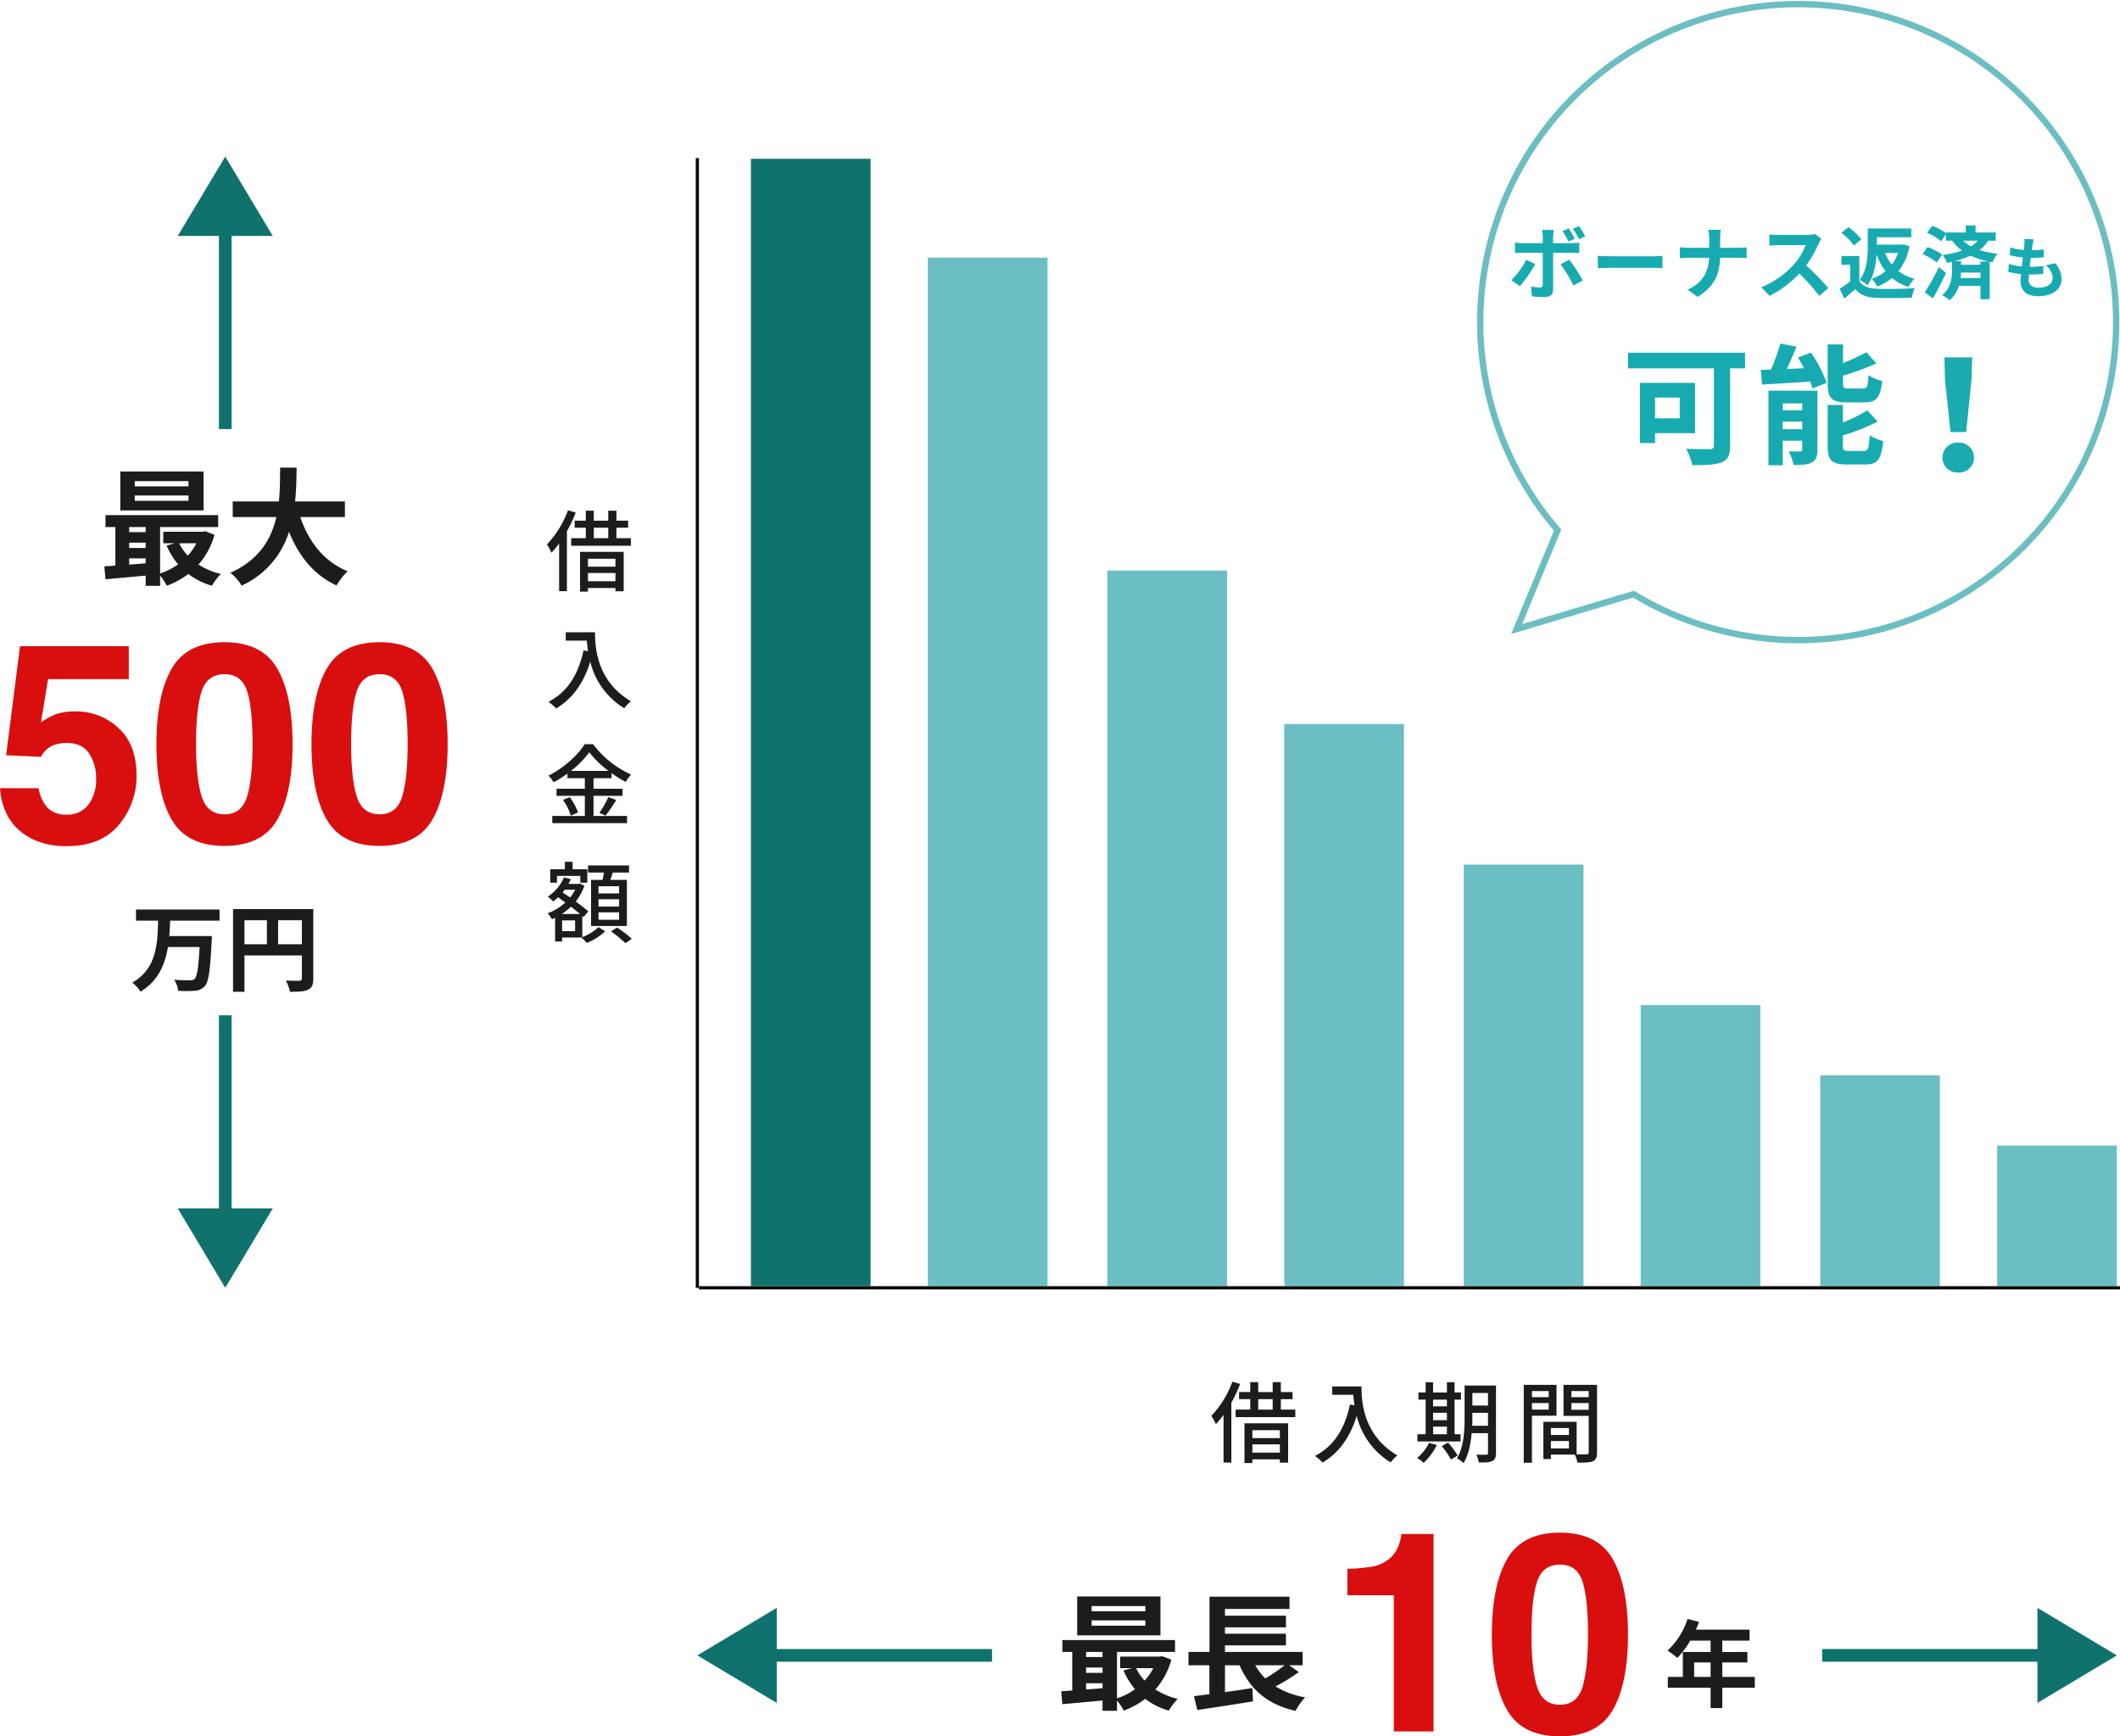 <svg xmlns="http://www.w3.org/2000/svg" width="669.092" height="547.955" viewBox="0 0 669.092 547.955">
    <g data-name="グループ 4309">
        <path data-name="パス 6694" d="M-58.889-16.672a11.818 11.818 0 0 0 2.789 6.166 7.911 7.911 0 0 0 6.016 2.17 8.118 8.118 0 0 0 6.939-3.2 13.116 13.116 0 0 0 2.385-8.057 14 14 0 0 0-2.23-8.057q-2.234-3.287-6.961-3.287a11.977 11.977 0 0 0-3.867.559 7.687 7.687 0 0 0-4.34 3.824l-11-.516 4.383-34.418h34.332v10.4h-25.48l-2.234 13.621a25.6 25.6 0 0 1 4.426-2.449 18.738 18.738 0 0 1 6.488-.988 19.489 19.489 0 0 1 13.492 5.2q5.758 5.2 5.758 15.125a23.728 23.728 0 0 1-5.544 15.423q-5.543 6.789-16.586 6.789-8.895 0-14.609-4.77t-6.359-13.535zm49.672-13.879q0 10.742 1.762 16.436t7.219 5.693q5.457 0 7.154-5.693t1.7-16.436q0-11.258-1.7-16.672t-7.154-5.414q-5.457 0-7.219 5.414t-1.762 16.672zm8.98-32.184q11.9 0 16.693 8.379t4.791 23.8q0 15.426-4.791 23.762T-.236 1.547q-11.9 0-16.693-8.336t-4.791-23.762q0-15.426 4.791-23.8t16.693-8.383zm39.962 32.184q0 10.742 1.762 16.436t7.219 5.693q5.457 0 7.154-5.693t1.7-16.436q0-11.258-1.7-16.672t-7.154-5.414q-5.457 0-7.219 5.414t-1.762 16.672zm8.98-32.184q11.9 0 16.693 8.379t4.791 23.8q0 15.426-4.791 23.762T48.705 1.547q-11.9 0-16.693-8.336t-4.791-23.762q0-15.426 4.791-23.8t16.693-8.383z" transform="translate(71.092 265.408)" style="fill:#d90f0f"/>
        <path data-name="パス 6693" d="M-11.6-27.92h-16.96v-1.64h16.96zm0 4.56h-16.96v-1.68h16.96zm4.76-9.24h-26.28v12.28h26.28zM-9.12-9.96a16.748 16.748 0 0 1-2.72 3.92 15.486 15.486 0 0 1-2.68-3.92zm-21.2 4.76h5.2v1.56c-1.76.16-3.52.28-5.2.4zm0-4.96h5.2v1.68h-5.2zm5.2-4.92v1.6h-5.2v-1.6zm18.8 1.32-.8.16h-12.44v3.64h3.68l-2.64.72a24.5 24.5 0 0 0 3.64 5.92 20.536 20.536 0 0 1-5.68 2.88v-14.64h18.32v-3.76H-37.8v3.76h3.12v12.16c-1.24.12-2.44.16-3.48.24l.36 4.08c3.52-.32 8.08-.72 12.68-1.16v3.24h4.56V.24a17.682 17.682 0 0 1 2.12 3.2 26.062 26.062 0 0 0 6.8-3.72A22.41 22.41 0 0 0-4.2 3.44 19.7 19.7 0 0 1-1.4-.28a22.362 22.362 0 0 1-7.04-2.96 23.846 23.846 0 0 0 5.04-9.4zm44.08-4.48v-4.92H22.04c.4-3.72.44-7.4.48-10.68h-5.2c-.04 3.28 0 6.92-.4 10.68H2.36v4.92h13.76C14.56-11.36 10.76-4.72 1.6-.64A14.093 14.093 0 0 1 5.16 3.4a27.532 27.532 0 0 0 14.96-17c3.12 7.72 7.76 13.56 15 16.96a19.143 19.143 0 0 1 3.52-4.48c-7.48-3.04-12.32-9.32-14.96-17.12z" transform="translate(71.092 181.408)" style="fill:#1c1c1c"/>
        <path data-name="パス 6692" d="M-1.8-19.86v-3.51h-26.37v3.51h6.99c-.21 7.23-.45 15.21-8.16 19.53a10.676 10.676 0 0 1 2.58 2.88c5.58-3.36 7.74-8.55 8.67-14.1h9.99c-.33 6.42-.81 9.36-1.59 10.11a1.93 1.93 0 0 1-1.41.39c-.9 0-2.94 0-5.01-.18a8.575 8.575 0 0 1 1.26 3.51 36.673 36.673 0 0 0 5.22-.03A4.349 4.349 0 0 0-6.42.75C-5.25-.57-4.74-4.2-4.29-13.41c.06-.45.09-1.59.09-1.59h-13.47c.15-1.62.21-3.27.27-4.86zm18.48 7.44v-7.56h7.5v7.56zM6.06-19.98h7.08v7.56H6.06zm21.72-3.54H2.46v26.1h3.6V-8.88h18.12v7.26c0 .51-.21.69-.78.72-.6 0-2.55.03-4.26-.09a14.582 14.582 0 0 1 1.29 3.57c2.67 0 4.47-.06 5.67-.66 1.26-.57 1.68-1.56 1.68-3.51z" transform="translate(71.092 310.408)" style="fill:#1c1c1c"/>
    </g>
    <g data-name="グループ 1548">
        <path data-name="線 268" transform="rotate(90 7.842 63.25)" style="stroke:#10726d;stroke-width:4px;fill:none" d="M80 0H0"/>
        <path data-name="多角形 133" d="m15 0 15 25.054H0z" transform="translate(56.092 49.408)" style="fill:#10726d"/>
    </g>
    <g data-name="グループ 4721">
        <path data-name="線 268" transform="translate(226.092 522.408)" style="stroke:#10726d;stroke-width:4px;fill:none" d="M87 0H0"/>
        <path data-name="多角形 133" d="m15 0 15 25.054H0z" transform="rotate(-90 378.75 158.658)" style="fill:#10726d"/>
    </g>
    <g data-name="グループ 4722">
        <path data-name="線 268" transform="rotate(180 327.546 261.204)" style="stroke:#10726d;stroke-width:4px;fill:none" d="M80 0H0"/>
        <path data-name="多角形 133" d="m15 0 15 25.054H0z" transform="rotate(90 80.342 587.75)" style="fill:#10726d"/>
    </g>
    <g data-name="グループ 4720">
        <path data-name="線 268" transform="rotate(-90 235.75 164.658)" style="stroke:#10726d;stroke-width:4px;fill:none" d="M80 0H0"/>
        <path data-name="多角形 133" d="m15 0 15 25.054H0z" transform="rotate(-180 43.046 203.204)" style="fill:#10726d"/>
    </g>
    <g data-name="グループ 4719">
        <path data-name="パス 6697" d="M-42.84-42.969V-51.3a54.281 54.281 0 0 0 8.121-.773 11.454 11.454 0 0 0 6.019-3.271 10.752 10.752 0 0 0 2.4-4.468 10.258 10.258 0 0 0 .473-2.492h10.184V0h-12.544v-42.969zm58.094 12.418q0 10.742 1.762 16.436t7.219 5.693q5.457 0 7.154-5.693t1.7-16.436q0-11.258-1.7-16.672t-7.154-5.414q-5.457 0-7.219 5.414t-1.762 16.672zm8.98-32.184q11.9 0 16.693 8.379t4.791 23.8q0 15.426-4.791 23.762T24.234 1.547q-11.9 0-16.693-8.336T2.75-30.551q0-15.426 4.791-23.8t16.693-8.383z" transform="translate(468.092 546.408)" style="fill:#d90f0f"/>
        <path data-name="パス 6696" d="M-11.6-27.92h-16.96v-1.64h16.96zm0 4.56h-16.96v-1.68h16.96zm4.76-9.24h-26.28v12.28h26.28zM-9.12-9.96a16.748 16.748 0 0 1-2.72 3.92 15.486 15.486 0 0 1-2.68-3.92zm-21.2 4.76h5.2v1.56c-1.76.16-3.52.28-5.2.4zm0-4.96h5.2v1.68h-5.2zm5.2-4.92v1.6h-5.2v-1.6zm18.8 1.32-.8.16h-12.44v3.64h3.68l-2.64.72a24.5 24.5 0 0 0 3.64 5.92 20.536 20.536 0 0 1-5.68 2.88v-14.64h18.32v-3.76H-37.8v3.76h3.12v12.16c-1.24.12-2.44.16-3.48.24l.36 4.08c3.52-.32 8.08-.72 12.68-1.16v3.24h4.56V.24a17.682 17.682 0 0 1 2.12 3.2 26.062 26.062 0 0 0 6.8-3.72A22.41 22.41 0 0 0-4.2 3.44 19.7 19.7 0 0 1-1.4-.28a22.362 22.362 0 0 1-7.04-2.96 23.846 23.846 0 0 0 5.04-9.4zm38.68 2.88a56.34 56.34 0 0 1-6.12 4.16 19.032 19.032 0 0 1-3.16-4.16zm1.4 0h4.28v-4.2H13.52v-2.08h19.24v-3.68H13.52v-2h19.24v-3.68H13.52v-2.12h20.36v-3.88H8.64v17.44H2v4.2h6.6v9.16c-1.8.2-3.44.44-4.88.6L4.8 3.24C9.64 2.52 16.24 1.52 22.36.52l-.2-4.2c-2.88.44-5.84.88-8.64 1.28v-8.48h4.6c3.32 7.56 8.64 12.32 17.68 14.4a21.133 21.133 0 0 1 3-4.28 26.456 26.456 0 0 1-9.32-3.44 67.351 67.351 0 0 0 7.36-4.52z" transform="translate(373.092 536.408)" style="fill:#1c1c1c"/>
        <path data-name="パス 6695" d="M-5.4-7.2v-4.56h5.19v4.56zm19.14 0H3.48v-4.56h7.92v-3.3H3.48v-3.6h8.61v-3.45H-4.86a19.153 19.153 0 0 0 .99-2.46l-3.63-.93a23.135 23.135 0 0 1-6.3 9.99 27.61 27.61 0 0 1 3.09 2.31 26.961 26.961 0 0 0 4.08-5.46h6.42v3.6h-8.76v7.86h-4.74v3.42h13.5v6.42h3.69v-6.42h10.26z" transform="translate(540.092 536.408)" style="fill:#1c1c1c"/>
    </g>
    <path data-name="パス 6691" d="M-55.132-23.38a31.121 31.121 0 0 1-6.636 10.78 20.26 20.26 0 0 1 1.428 2.632 32.5 32.5 0 0 0 2.408-2.912V2.156h2.464v-18.9a45.194 45.194 0 0 0 2.768-5.908zm14.98 15.316v2.492h-8.68v-2.492zm-8.68 7.084v-2.6h8.68v2.6zm-2.492 3.28h2.492V1.148h8.68v1.036h2.6v-12.432h-13.772zm4.34-20.16h4.564v3.3h-4.564zm7.14 3.3v-3.3h3.7v-2.24h-3.7v-3.14h-2.576v3.14h-4.564v-3.14H-49.5v3.14h-3.528v2.24h3.528v3.3h-4.62v2.38h18.84v-2.38zm16.212-7.308v2.632h6.664A30.939 30.939 0 0 0-16.6-15.9l-1.428-.252c-1.628 7.584-5.016 13.1-11.036 16.208a19.915 19.915 0 0 1 2.408 2.1c5.18-3.108 8.68-8.008 10.756-14.756A23.757 23.757 0 0 0-5.18 2.1a13.156 13.156 0 0 1 2.1-2.212c-10.668-6.3-11.312-16.688-11.312-21.756zM8.2-9.184h4.368v2.408H8.2zm4.372-8.516v2.1H8.2v-2.1zM8.2-13.552h4.368v2.324H8.2zm8.68 6.776h-1.9V-17.7H17v-2.268h-2.02v-3.22h-2.408v3.22H8.2v-3.22H5.852v3.22H3.584v2.268h2.268v10.92h-2.6v2.268h13.632zM6.916-4.06A13.828 13.828 0 0 1 3.164.7a13.276 13.276 0 0 1 2.072 1.54A19.58 19.58 0 0 0 9.38-3.388zm4.032 1.008A28.973 28.973 0 0 1 13.86 1.2l2.1-1.26a26.734 26.734 0 0 0-3.024-4.088zm9.6-6.412c.056-.9.056-1.792.056-2.6v-1.484h4.928v4.088zM25.536-19.8v3.948h-4.928V-19.8zm2.52-2.352h-9.912v10.08c0 4-.2 9.24-2.408 12.908a8.262 8.262 0 0 1 2.072 1.484c1.6-2.548 2.268-6.1 2.576-9.436h5.152V-.9c0 .448-.168.56-.588.588-.364 0-1.764.028-3.08-.028a8.933 8.933 0 0 1 .756 2.464c2.072.028 3.416-.028 4.256-.476.868-.388 1.176-1.148 1.176-2.516zm16.632 1.736v1.932H39.4v-1.932zM39.4-14.56v-2.072h5.292v2.072zm7.756 1.932v-9.744H36.82V2.212h2.58v-14.84zm4.7-1.876v-2.128h5.46v2.132zm5.46-5.908v1.932h-5.46v-1.932zM45.388-2.324v-2.324h5.684v2.324zm5.684-6.412v2.184h-5.684v-2.184zm8.876-13.636H49.364v9.8h7.952v11.508c0 .476-.14.616-.644.644-.448 0-1.792.028-3.164-.028V-10.7h-10.5V1.036h2.38v-1.4h7.56a11.663 11.663 0 0 1 .812 2.548c2.352 0 3.892-.028 4.872-.448 1.008-.448 1.316-1.288 1.316-2.772z" transform="translate(444.092 459.408)" style="fill:#1c1c1c"/>
    <path data-name="長方形 1407" transform="translate(292.831 81.316)" style="fill:#69bdc1;opacity:.983" d="M0 0h37.772v324.55H0z"/>
    <path data-name="長方形 1414" transform="translate(236.993 50.113)" style="fill:#10726d" d="M0 0h37.772v355.753H0z"/>
    <path data-name="長方形 1408" transform="translate(349.489 180.052)" style="fill:#69bdc1;opacity:.983" d="M0 0h37.772v225.814H0z"/>
    <path data-name="長方形 1409" transform="translate(405.327 228.5)" style="fill:#69bdc1;opacity:.983" d="M0 0h37.772v177.366H0z"/>
    <path data-name="長方形 1410" transform="translate(461.986 272.842)" style="fill:#69bdc1;opacity:.983" d="M0 0h37.772v133.025H0z"/>
    <path data-name="長方形 1411" transform="translate(517.823 317.183)" style="fill:#69bdc1;opacity:.983" d="M0 0h37.772v88.683H0z"/>
    <path data-name="長方形 1412" transform="translate(574.482 339.353)" style="fill:#69bdc1;opacity:.983" d="M0 0h37.772v66.512H0z"/>
    <path data-name="長方形 1413" transform="translate(630.32 361.523)" style="fill:#69bdc1;opacity:.983" d="M0 0h37.772v44.342H0z"/>
    <path data-name="線 414" transform="translate(220.092 49.908)" style="stroke:#000;fill:none" d="M0 0v356.5"/>
    <path data-name="パス 6690" d="M-6.832-23.38a31.121 31.121 0 0 1-6.636 10.78 20.26 20.26 0 0 1 1.428 2.632 32.5 32.5 0 0 0 2.408-2.912V2.156h2.464v-18.9A45.194 45.194 0 0 0-4.4-22.652zM8.148-8.064v2.492h-8.68v-2.492zM-.532-.98v-2.6h8.68v2.6zM-3.024 2.3h2.492V1.148h8.68v1.036h2.6v-12.432H-3.024zm4.34-20.16H5.88v3.3H1.316zm7.14 3.3v-3.3h3.7v-2.24h-3.7v-3.14H5.88v3.14H1.316v-3.14H-1.2v3.14h-3.532v2.24H-1.2v3.3h-4.62v2.38h18.84v-2.38zM-7.532 15.132v2.632h6.664A30.939 30.939 0 0 0-.5 21.1l-1.428-.252c-1.624 7.588-5.012 13.1-11.032 16.212a19.915 19.915 0 0 1 2.408 2.1C-5.376 36.048-1.876 31.148.2 24.4a23.757 23.757 0 0 0 10.72 14.7 13.156 13.156 0 0 1 2.1-2.212C2.352 30.588 1.708 20.2 1.708 15.132zm1.624 43.748A29.992 29.992 0 0 0-.112 53a31.321 31.321 0 0 0 6.076 5.88zm7.14 7.868h9.128v-2.24H1.232v-3.332h5.684v-1.6a35.352 35.352 0 0 0 4.48 2.772 14.822 14.822 0 0 1 1.68-2.324 30.827 30.827 0 0 1-11.984-9.572h-2.66c-2.1 3.444-6.664 7.56-11.424 9.912a10.09 10.09 0 0 1 1.624 2.1A39.367 39.367 0 0 0-7 59.72v1.456h5.488v3.332h-8.932v2.24h8.932V73.1h-10.276v2.268h23.6V73.1H1.232zm-9.632 1.26a18.238 18.238 0 0 1 2.464 4.984l2.268-1.008a18.227 18.227 0 0 0-2.6-4.816zm13.412 4.984A49.688 49.688 0 0 0 8.4 68.064l-2.492-.924a30.979 30.979 0 0 1-2.828 4.984zM9.3 97.532H2.8v-2.268h6.5zm0 4.144H2.8v-2.3h6.5zm0 4.172H2.8v-2.324h6.5zM.448 93.276v14.532H11.76V93.276H6.524c.252-.728.532-1.54.784-2.324h5.124v-2.24H-.5v2.24h5.04c-.14.756-.308 1.6-.476 2.324zm-10.748-1.26h7.36v2.128h2.212v-4.228h-4.648v-2.352h-2.436v2.352h-4.62v4.228h2.132zm5.712 17.416H-8.68v-3.388h4.088zm-4.2-5.4a17.607 17.607 0 0 0 2.884-2.3c1.064.812 2.072 1.6 2.884 2.3zm4.228-7.672a12.788 12.788 0 0 1-1.6 2.464c-.812-.56-1.624-1.092-2.38-1.6.224-.28.448-.56.672-.868zm2.24 8.288.392.364 1.512-1.792c-.952-.868-2.408-1.988-3.976-3.136a16.526 16.526 0 0 0 2.74-4.984l-1.484-.672-.392.112h-3.164a14.779 14.779 0 0 0 .756-1.484l-2.156-.56a13.965 13.965 0 0 1-5.1 6.048 12.761 12.761 0 0 1 1.68 1.54 16.684 16.684 0 0 0 1.54-1.316c.728.5 1.512 1.064 2.3 1.652a17.13 17.13 0 0 1-5.572 3.388 9.6 9.6 0 0 1 1.344 1.872c.336-.14.672-.308 1.008-.448v7.476h2.212v-1.26h6.08a24.557 24.557 0 0 1 1.708 1.708 18.878 18.878 0 0 0 5.824-3.668l-2.156-1.316a14.967 14.967 0 0 1-5.1 3.164zm9.072 4.872a37.156 37.156 0 0 1 4.536 3.724l2.016-1.372a33.02 33.02 0 0 0-4.648-3.556z" transform="translate(186.092 184.408)" style="fill:#1c1c1c"/>
    <path data-name="線 415" transform="translate(220.592 406.408)" style="stroke:#000;fill:none" d="M448.5 0H0"/>
    <path data-name="合体 16" d="m48.464 186.5-7.813 2.334-29.082 8.686 12.939-31.249A100.352 100.352 0 1 1 48.464 186.5z" transform="translate(467.092 1)" style="stroke:#6bbec1;stroke-width:2px;fill:none"/>
    <path data-name="パス 6689" d="M-64.175-17.7a28.408 28.408 0 0 0-1.95-3.225l-1.975.8a24.339 24.339 0 0 1 1.95 3.3zm-3.3.75a31.588 31.588 0 0 0-1.9-3.275l-1.975.825a27.183 27.183 0 0 1 1.875 3.3zM-82.8-10.3a26.051 26.051 0 0 1-4.7 6.45L-84.8-2a39.238 39.238 0 0 0 4.825-6.975zm14.325-2.225c.675 0 1.65.025 2.425.075v-3.275a19.482 19.482 0 0 1-2.45.175h-5.825v-2a20.265 20.265 0 0 1 .225-2.175h-3.7a12.95 12.95 0 0 1 .225 2.175v2h-6.35a19.421 19.421 0 0 1-2.425-.2v3.325c.7-.075 1.675-.1 2.425-.1h6.35v.025c0 1.175 0 9.1-.025 10.025-.025.65-.275.9-.925.9a17.291 17.291 0 0 1-2.775-.3l.3 3.1a36.1 36.1 0 0 0 4.075.225c1.775 0 2.6-.9 2.6-2.35v-11.625zM-71.95-8.9a47.466 47.466 0 0 1 4.05 6.7l2.95-1.6a58.112 58.112 0 0 0-4.275-6.575zm11.75 1.25c.925-.075 2.6-.125 4.025-.125h13.425c1.05 0 2.325.1 2.925.125v-3.925c-.65.05-1.775.15-2.925.15h-13.425c-1.3 0-3.125-.075-4.025-.15zm38.6-6.45v-2.725a19.5 19.5 0 0 1 .2-2.95h-3.975a12.491 12.491 0 0 1 .325 2.925v2.75h-6.5c-1 0-2.025-.1-2.775-.175v3.45c.775-.05 1.775-.125 2.875-.125h6.375c-.2 4.225-1.875 7.825-6.775 10.05l3.1 2.3c5.4-3.225 6.975-7.325 7.125-12.35H-16c1 0 2.225.075 2.75.1v-3.4c-.525.05-1.575.15-2.725.15zm29.9-4.375a9.026 9.026 0 0 1-2.6.325h-8.8a27.93 27.93 0 0 1-2.95-.175v3.55c.525-.025 1.9-.175 2.95-.175h8.475A19.371 19.371 0 0 1 1.65-8.825 28.324 28.324 0 0 1-8.6-1.65l2.575 2.7a32.931 32.931 0 0 0 9.4-7.025 57.01 57.01 0 0 1 6.3 7.075l2.85-2.475a70.281 70.281 0 0 0-6.975-7.15A36.756 36.756 0 0 0 9.475-15.4a11.813 11.813 0 0 1 .875-1.55zm26.25 6.025a13.852 13.852 0 0 1-1.975 3.65 13.5 13.5 0 0 1-2.1-3.65zm1.725-2.725-.55.075h-7.9v-2.325h10.9V-20.2h-13.75v5.8c0 3.15-.225 7.5-2.575 10.475a10.4 10.4 0 0 1 2.5 1.6c2.025-2.65 2.675-6.5 2.875-9.75a18.4 18.4 0 0 0 2.8 5.35 13.085 13.085 0 0 1-4.325 2.4 10.669 10.669 0 0 1 1.675 2.5 17.213 17.213 0 0 0 4.7-2.75 14.879 14.879 0 0 0 5.2 2.825 10.259 10.259 0 0 1 1.9-2.575 14.011 14.011 0 0 1-5.025-2.4 18.627 18.627 0 0 0 3.475-7.85zm-13.3-1.6A20.115 20.115 0 0 0 18.9-20.6l-2.225 1.775a18.976 18.976 0 0 1 3.925 4zm-.65 5.3h-5.65v2.725h2.75v5.275a33.23 33.23 0 0 1-3.3 2.3l1.45 3.1c1.325-1.05 2.4-2.025 3.475-3 1.625 1.95 3.7 2.65 6.8 2.775 3 .125 8.025.075 11.05-.075a12.718 12.718 0 0 1 .925-3c-3.325.25-9 .325-11.925.2-2.625-.1-4.525-.775-5.575-2.45zM47.45-8a79.429 79.429 0 0 1-4.475 7.975l2.6 1.85C46.975-.625 48.45-3.5 49.7-6.15zm1.025-3.95a17.444 17.444 0 0 0-4.625-2.375L42.275-12.1a19.417 19.417 0 0 1 4.5 2.625zM60.55-9.775v1.025h-6.125v-1.1h-2.1a30.01 30.01 0 0 0 5.05-1.775 26.45 26.45 0 0 0 5.775 1.85zM54.275-4.55a14.644 14.644 0 0 0 .15-1.725h6.125v1.725zm5.425-11.8a9.708 9.708 0 0 1-2.175 1.8 12.863 12.863 0 0 1-2.5-1.8zm5.675 0v-2.575H59v-2.225h-3.075v2.225H49.65v.175a20.211 20.211 0 0 0-4.325-2.3l-1.625 2.2a17.167 17.167 0 0 1 4.425 2.7l1.525-2.175v1.975h1.95a15.411 15.411 0 0 0 3.125 3.125 31.178 31.178 0 0 1-6.1 1.4 12.294 12.294 0 0 1 1.4 2.5c.525-.1 1.05-.225 1.55-.35v2.725c0 2.125-.325 5.6-3.125 7.8a12.64 12.64 0 0 1 2.375 1.575 9.223 9.223 0 0 0 2.95-4.525h6.775v4.225h2.925V-9.7l.9.175a7.278 7.278 0 0 1 1.6-2.675 35.1 35.1 0 0 1-5.725-1.175 12.168 12.168 0 0 0 2.8-2.975zm15.838 7.761a5.773 5.773 0 0 1 2.142 4.032c0 1.722-1.6 3.045-4.494 3.045-2.058 0-3.108-.945-3.108-2.646 0-.378.042-.9.084-1.512h.84c1.281 0 2.5-.084 3.675-.189l.063-2.478a41.253 41.253 0 0 1-4.179.252h-.147c.105-.924.231-1.911.357-2.835a37.268 37.268 0 0 0 4.053-.189l.084-2.478a30.521 30.521 0 0 1-3.822.252c.1-.672.168-1.218.231-1.575.084-.546.189-1.092.357-1.848l-2.919-.168a13.1 13.1 0 0 1-.042 1.848c-.042.462-.084 1.029-.168 1.659a19.277 19.277 0 0 1-4.263-.777l-.147 2.415a25.994 25.994 0 0 0 4.137.735c-.126.945-.231 1.911-.357 2.835a17.7 17.7 0 0 1-4.09-.819l-.147 2.52a23.32 23.32 0 0 0 3.99.693c-.084.861-.147 1.6-.147 2.1 0 3.465 2.31 4.893 5.586 4.893 4.557 0 7.371-2.268 7.371-5.4a7.736 7.736 0 0 0-2.016-5zM-34.358 33.165v6.56h-7.79v-6.56zM-29.52 44.4V28.532H-46.9v18.983h4.756V44.4zm15.785-25.38h-36.941v4.92h27.1v24.354c0 .861-.369 1.148-1.312 1.148-.984 0-4.551.041-7.462-.123a22.114 22.114 0 0 1 2.009 5.166c4.182 0 7.216-.082 9.266-.9 1.927-.82 2.624-2.255 2.624-5.207V23.94h4.715zm37.679 15.662c3.772 0 5.043-1.517 5.576-6.765a13.478 13.478 0 0 1-4.305-1.8c-.164 3.567-.451 4.182-1.763 4.182h-4.469c-1.558 0-1.8-.164-1.8-1.64v-2.423a75.229 75.229 0 0 0 10.5-3.854l-3.116-3.526a63.877 63.877 0 0 1-7.38 3.4V16.4h-4.846v12.337c0 4.51 1.148 5.945 5.945 5.945zm-25.789 8.487V40.75h6.15v2.419zm6.15-8.159v2.132h-6.15V35.01zm4.8-4.018h-15.46v23.534h4.51v-7.749h6.15v2.747c0 .492-.164.615-.656.615a34.062 34.062 0 0 1-3.608 0A18.041 18.041 0 0 1 1.6 54.444c2.46 0 4.346-.041 5.74-.82 1.353-.7 1.763-1.886 1.763-4.018zM2.952 20.537A63.938 63.938 0 0 1 4.879 23.9l-5.453.246c1.025-2.174 2.132-4.634 3.074-7.012l-5.084-1.025a64.77 64.77 0 0 1-2.992 8.241c-1.148.041-2.214.082-3.2.082l.41 4.633c4.182-.246 9.758-.574 15.17-.943a15.144 15.144 0 0 1 .74 2.178l4.469-1.8a40.1 40.1 0 0 0-4.961-9.512zm16.072 29.479c-1.6 0-1.886-.2-1.886-1.64V45.1a62.159 62.159 0 0 0 10.947-4.35l-3.239-3.567a46.437 46.437 0 0 1-7.708 3.854V35.5h-4.8v12.876c0 4.51 1.189 5.9 5.986 5.9h5.822c3.936 0 5.166-1.6 5.7-7.38a15.179 15.179 0 0 1-4.264-1.8c-.2 4.141-.492 4.92-1.886 4.92z" transform="translate(564.496 92.299)" style="fill:#17abb1"/>
    <path data-name="パス 6688" d="M21.552-12.336H26.5l1.68-16.416.24-7.152h-8.788l.192 7.152zM24 .432a4.7 4.7 0 0 0 4.992-4.7A4.761 4.761 0 0 0 24-9.024a4.761 4.761 0 0 0-4.992 4.752A4.7 4.7 0 0 0 24 .432z" transform="translate(594.039 148.684)" style="fill:#1babb1"/>
</svg>
